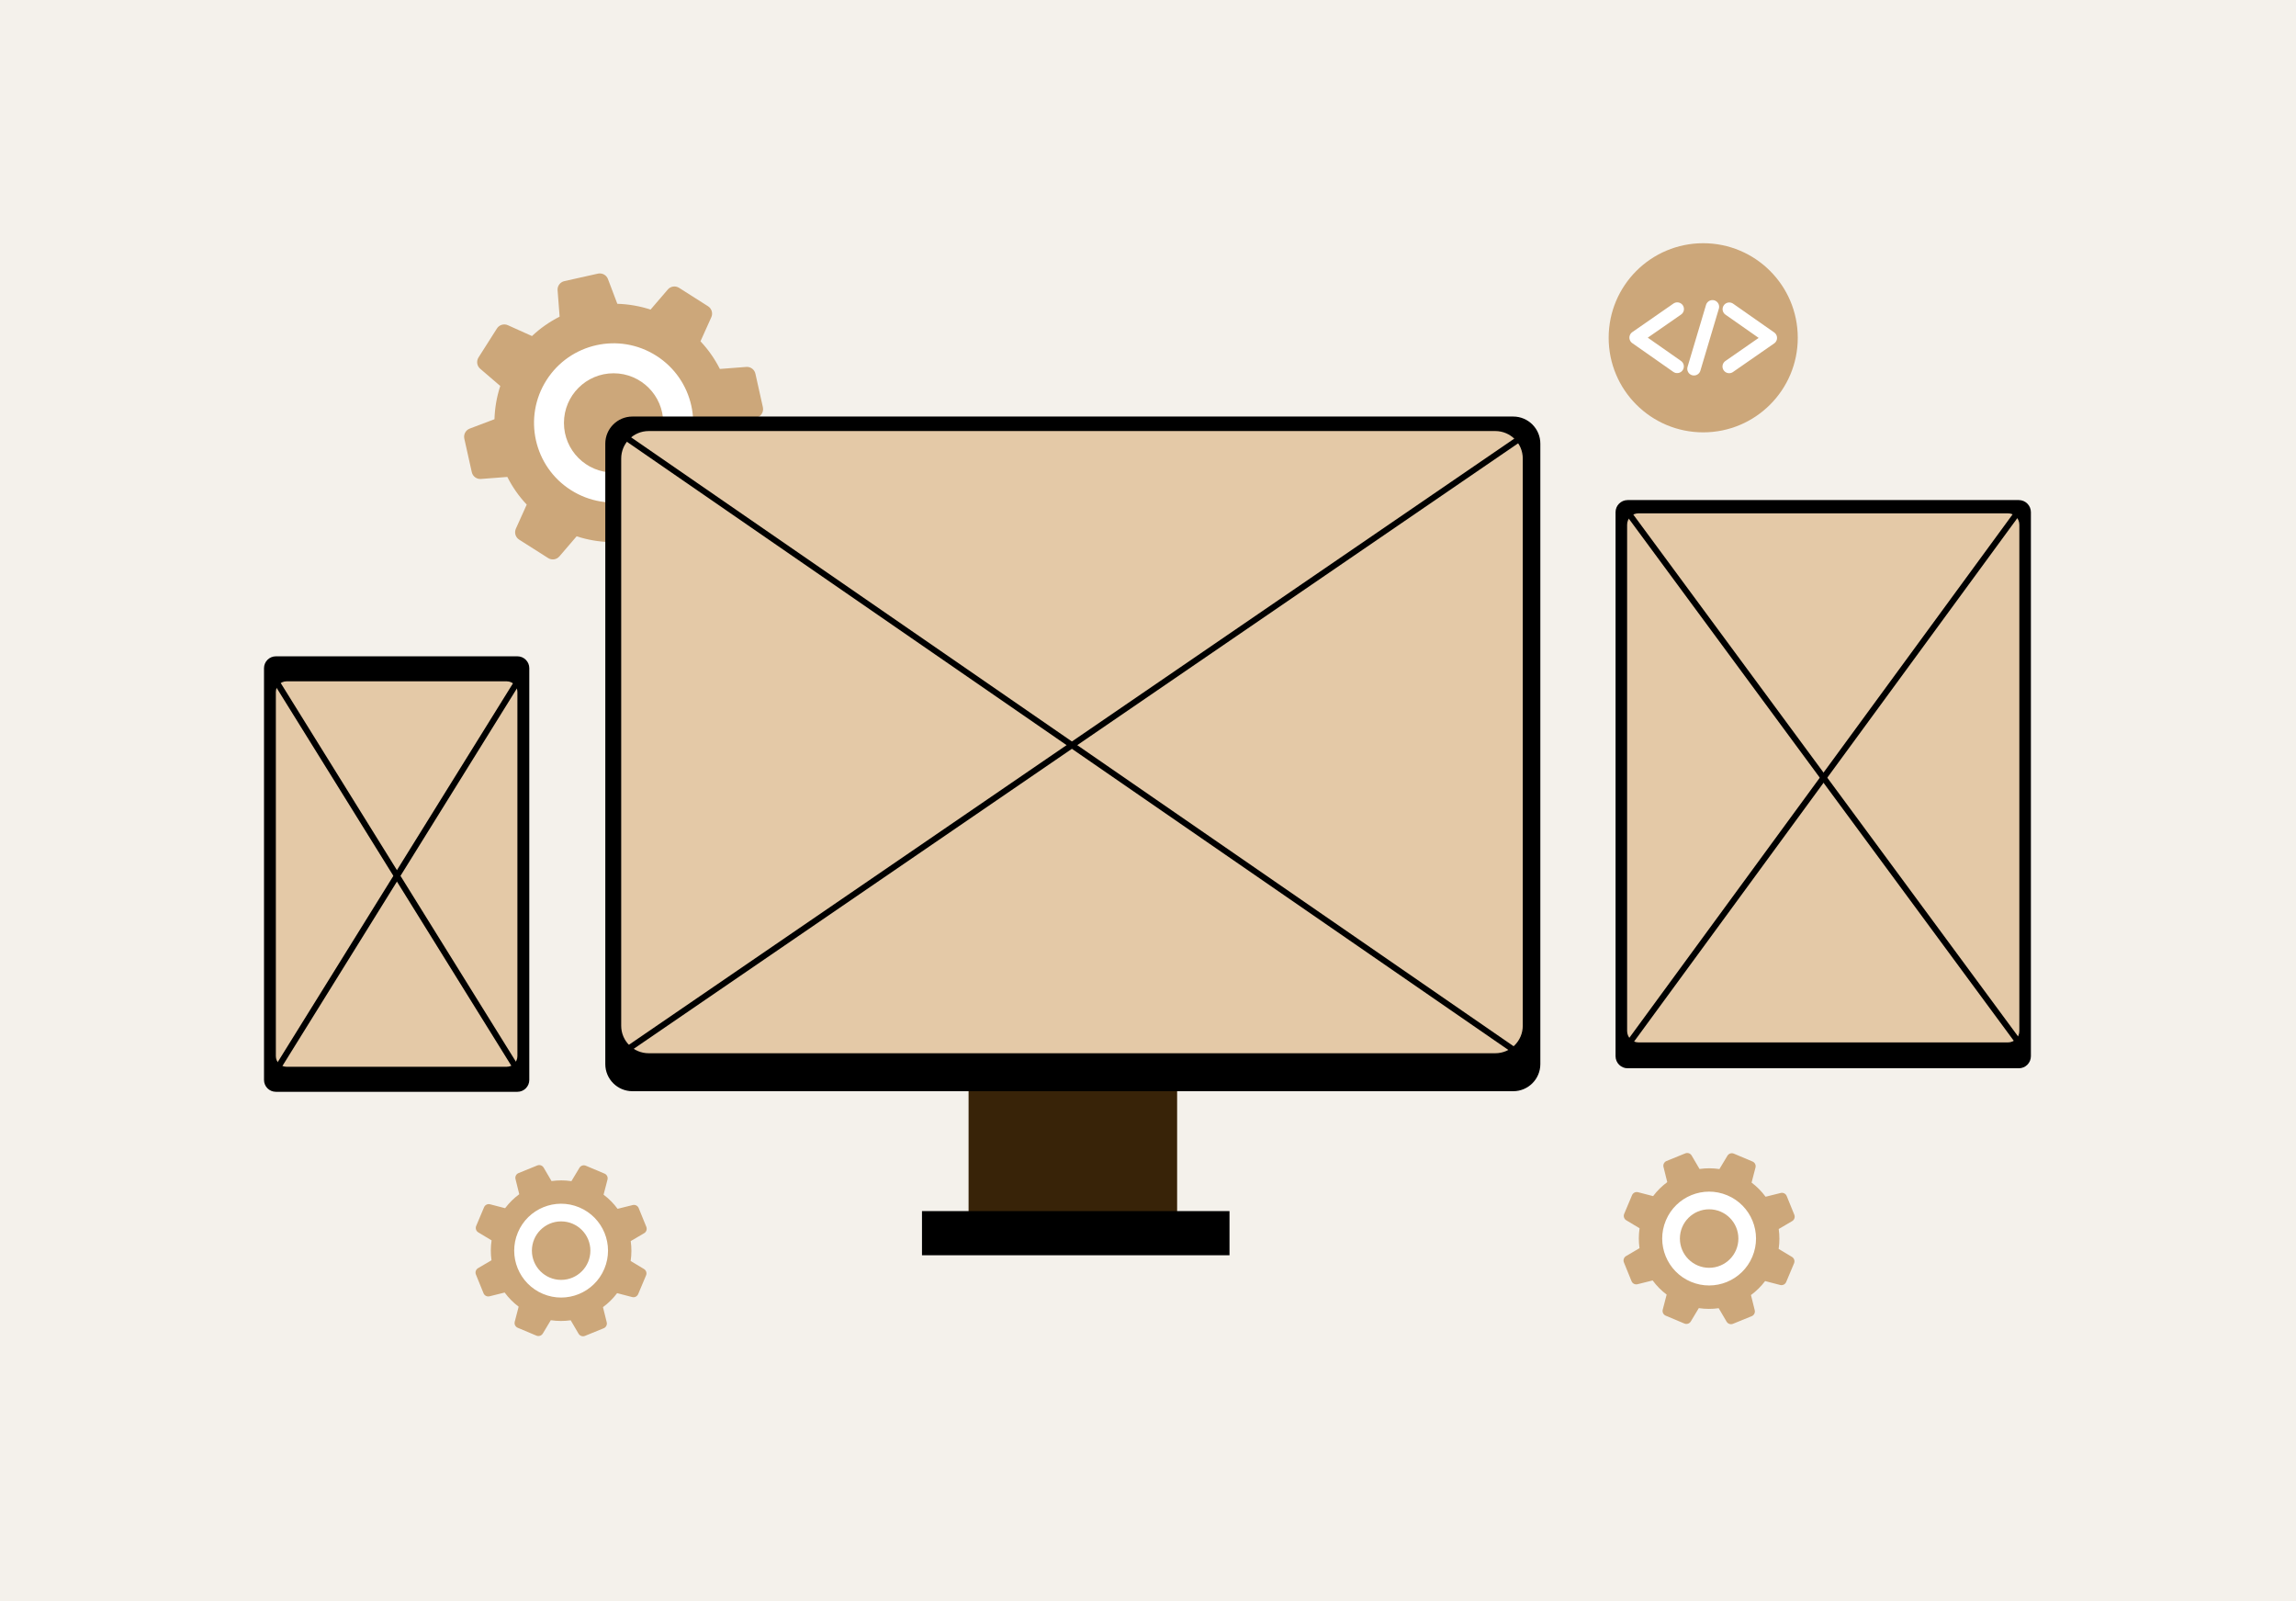 <?xml version="1.0" encoding="UTF-8"?>
<svg xmlns="http://www.w3.org/2000/svg" width="380" height="265" viewBox="0 0 380 265" fill="none">
  <rect x="0" y="0" width="380" height="265" fill="#808080" stroke="none"/>
  <g clip-path="url(#clip0_2954_1579)">
    <rect width="380" height="265" fill="#F4F1EB"></rect>
    <path d="M101.554 84.369C109.498 84.369 115.937 77.93 115.937 69.987C115.937 62.044 109.498 55.604 101.554 55.604C93.611 55.604 87.172 62.044 87.172 69.987C87.172 77.93 93.611 84.369 101.554 84.369Z" fill="white"></path>
    <path d="M101.552 78.203C106.09 78.203 109.768 74.524 109.768 69.987C109.768 65.449 106.09 61.77 101.552 61.77C97.014 61.77 93.336 65.449 93.336 69.987C93.336 74.524 97.014 78.203 101.552 78.203Z" fill="#CCA77A"></path>
    <path d="M123.634 78.958L120.312 76.108C120.903 74.308 121.215 72.451 121.272 70.606L125.366 69.056C126.036 68.8 126.416 68.096 126.263 67.392L125.025 61.845C124.872 61.146 124.224 60.663 123.509 60.72L119.142 61.055C118.308 59.403 117.234 57.858 115.934 56.479L117.728 52.493C118.024 51.84 117.791 51.068 117.189 50.681L112.391 47.632C111.784 47.246 110.989 47.365 110.523 47.91L107.673 51.232C105.873 50.642 104.016 50.329 102.171 50.273L100.62 46.179C100.365 45.509 99.661 45.128 98.957 45.282L93.409 46.519C92.711 46.673 92.228 47.32 92.285 48.035L92.62 52.402C90.968 53.237 89.423 54.31 88.043 55.61L84.058 53.816C83.404 53.52 82.632 53.753 82.246 54.355L79.197 59.153C78.811 59.761 78.93 60.556 79.475 61.021L82.797 63.872C82.206 65.672 81.894 67.528 81.837 69.374L77.743 70.924C77.073 71.179 76.693 71.883 76.846 72.588L78.084 78.135C78.237 78.833 78.885 79.316 79.6 79.259L83.967 78.924C84.801 80.577 85.874 82.121 87.175 83.501L85.38 87.487C85.085 88.14 85.318 88.912 85.92 89.298L90.718 92.347C91.325 92.733 92.12 92.614 92.586 92.069L95.436 88.747C97.236 89.338 99.093 89.65 100.938 89.707L102.489 93.801C102.744 94.471 103.448 94.851 104.152 94.698L109.7 93.46C110.398 93.307 110.881 92.659 110.824 91.944L110.489 87.578C112.141 86.743 113.686 85.67 115.065 84.37L119.051 86.164C119.704 86.459 120.477 86.226 120.863 85.624L123.912 80.826C124.298 80.225 124.179 79.43 123.634 78.958ZM90.44 62.918C94.341 56.78 102.483 54.963 108.621 58.869C114.759 62.77 116.576 70.912 112.669 77.05C108.768 83.189 100.626 85.005 94.488 81.099C88.35 77.198 86.539 69.056 90.44 62.918Z" fill="#CCA77A"></path>
    <path d="M92.866 215.433C97.546 215.433 101.341 211.638 101.341 206.957C101.341 202.277 97.546 198.482 92.866 198.482C88.185 198.482 84.391 202.277 84.391 206.957C84.391 211.638 88.185 215.433 92.866 215.433Z" fill="white"></path>
    <path d="M92.871 211.798C95.545 211.798 97.712 209.631 97.712 206.958C97.712 204.284 95.545 202.117 92.871 202.117C90.198 202.117 88.031 204.284 88.031 206.958C88.031 209.631 90.198 211.798 92.871 211.798Z" fill="#CCA77A"></path>
    <path d="M106.582 209.996L104.375 208.67C104.54 207.567 104.54 206.456 104.387 205.378L106.614 204.071C106.976 203.855 107.128 203.411 106.969 203.018L105.707 199.916C105.548 199.523 105.123 199.313 104.717 199.415L102.212 200.037C101.565 199.161 100.791 198.368 99.896 197.696L100.543 195.203C100.651 194.797 100.442 194.372 100.048 194.207L96.959 192.906C96.572 192.742 96.122 192.887 95.9 193.249L94.574 195.457C93.47 195.292 92.36 195.292 91.281 195.444L89.975 193.217C89.759 192.856 89.315 192.703 88.922 192.862L85.82 194.124C85.426 194.283 85.217 194.708 85.319 195.114L85.94 197.62C85.065 198.267 84.272 199.041 83.599 199.935L81.106 199.288C80.7 199.18 80.275 199.39 80.111 199.783L78.81 202.872C78.645 203.259 78.791 203.71 79.153 203.932L81.36 205.257C81.195 206.361 81.195 207.471 81.347 208.55L79.121 209.857C78.759 210.072 78.607 210.516 78.766 210.91L80.028 214.012C80.187 214.405 80.612 214.614 81.018 214.513L83.523 213.891C84.17 214.766 84.944 215.559 85.839 216.232L85.192 218.725C85.084 219.131 85.293 219.556 85.686 219.721L88.776 221.021C89.163 221.186 89.613 221.04 89.835 220.679L91.161 218.471C92.265 218.636 93.375 218.636 94.453 218.484L95.76 220.71C95.976 221.072 96.42 221.224 96.813 221.066L99.915 219.803C100.308 219.645 100.518 219.22 100.416 218.814L99.795 216.308C100.67 215.661 101.463 214.887 102.135 213.993L104.628 214.64C105.034 214.747 105.459 214.538 105.624 214.145L106.925 211.055C107.09 210.662 106.944 210.212 106.582 209.996ZM85.712 203.951C87.374 199.999 91.922 198.14 95.874 199.802C99.826 201.464 101.685 206.012 100.023 209.964C98.361 213.916 93.813 215.775 89.861 214.113C85.909 212.451 84.05 207.903 85.712 203.951Z" fill="#CCA77A"></path>
    <path d="M282.866 213.433C287.546 213.433 291.341 209.638 291.341 204.957C291.341 200.277 287.546 196.482 282.866 196.482C278.185 196.482 274.391 200.277 274.391 204.957C274.391 209.638 278.185 213.433 282.866 213.433Z" fill="white"></path>
    <path d="M282.871 209.798C285.545 209.798 287.712 207.631 287.712 204.958C287.712 202.284 285.545 200.117 282.871 200.117C280.198 200.117 278.031 202.284 278.031 204.958C278.031 207.631 280.198 209.798 282.871 209.798Z" fill="#CCA77A"></path>
    <path d="M296.582 207.996L294.375 206.67C294.54 205.567 294.54 204.456 294.387 203.378L296.614 202.071C296.976 201.855 297.128 201.411 296.969 201.018L295.707 197.916C295.548 197.523 295.123 197.313 294.717 197.415L292.212 198.037C291.565 197.161 290.791 196.368 289.896 195.696L290.543 193.203C290.651 192.797 290.442 192.372 290.048 192.207L286.959 190.906C286.572 190.742 286.122 190.887 285.9 191.249L284.574 193.457C283.47 193.292 282.36 193.292 281.282 193.444L279.975 191.217C279.759 190.856 279.315 190.703 278.922 190.862L275.82 192.124C275.426 192.283 275.217 192.708 275.319 193.114L275.94 195.62C275.065 196.267 274.272 197.041 273.599 197.935L271.106 197.288C270.7 197.18 270.275 197.39 270.11 197.783L268.81 200.872C268.645 201.259 268.791 201.71 269.153 201.932L271.36 203.257C271.195 204.361 271.195 205.471 271.347 206.55L269.121 207.857C268.759 208.072 268.607 208.516 268.766 208.91L270.028 212.012C270.187 212.405 270.612 212.614 271.018 212.513L273.523 211.891C274.17 212.766 274.944 213.559 275.839 214.232L275.192 216.725C275.084 217.131 275.293 217.556 275.686 217.721L278.776 219.021C279.163 219.186 279.613 219.04 279.835 218.679L281.161 216.471C282.265 216.636 283.375 216.636 284.453 216.484L285.76 218.71C285.976 219.072 286.42 219.224 286.813 219.066L289.915 217.803C290.308 217.645 290.518 217.22 290.416 216.814L289.795 214.308C290.67 213.661 291.463 212.887 292.135 211.993L294.628 212.64C295.034 212.747 295.459 212.538 295.624 212.145L296.925 209.055C297.09 208.662 296.944 208.212 296.582 207.996ZM275.712 201.951C277.374 197.999 281.922 196.14 285.874 197.802C289.826 199.464 291.685 204.012 290.023 207.964C288.361 211.916 283.813 213.775 279.861 212.113C275.908 210.451 274.05 205.903 275.712 201.951Z" fill="#CCA77A"></path>
    <path d="M281.891 71.545C290.534 71.545 297.54 64.539 297.54 55.897C297.54 47.254 290.534 40.248 281.891 40.248C273.248 40.248 266.242 47.254 266.242 55.897C266.242 64.539 273.248 71.545 281.891 71.545Z" fill="#CCA77A"></path>
    <path d="M283.42 50.765L280.359 61.029" stroke="white" stroke-width="2.213" stroke-miterlimit="10" stroke-linecap="round" stroke-linejoin="round"></path>
    <path d="M277.579 60.634L270.781 55.873L277.596 51.141" stroke="white" stroke-width="2.213" stroke-miterlimit="10" stroke-linecap="round" stroke-linejoin="round"></path>
    <path d="M286.205 51.159L293.003 55.92L286.188 60.651" stroke="white" stroke-width="2.213" stroke-miterlimit="10" stroke-linecap="round" stroke-linejoin="round"></path>
    <path d="M194.82 107.446H160.305V204.446H194.82V107.446Z" fill="#382308"></path>
    <path d="M203.489 200.414H152.594V207.721H203.489V200.414Z" fill="black"></path>
    <path d="M250.444 68.93H104.671C102.191 68.93 100.18 70.941 100.18 73.421V176.084C100.18 178.564 102.191 180.575 104.671 180.575H250.444C252.924 180.575 254.935 178.564 254.935 176.084V73.421C254.935 70.941 252.924 68.93 250.444 68.93Z" fill="black"></path>
    <path d="M247.481 174.292H107.358C104.85 174.292 102.812 172.258 102.812 169.747V75.875C102.812 73.368 104.846 71.33 107.358 71.33H247.481C249.988 71.33 252.026 73.364 252.026 75.875V169.747C252.022 172.258 249.988 174.292 247.481 174.292Z" fill="#E4C9A7"></path>
    <path d="M103.349 72.217L252.113 174.846" stroke="black"></path>
    <path d="M252.562 71.861L102.22 174.777" stroke="black"></path>
    <path d="M334.122 176.781H269.385C268.277 176.781 267.383 175.883 267.383 174.779V84.755C267.383 83.647 268.281 82.753 269.385 82.753H334.122C335.23 82.753 336.124 83.651 336.124 84.755V174.774C336.128 175.883 335.23 176.781 334.122 176.781Z" fill="black"></path>
    <path d="M332.335 172.499H271.174C270.137 172.499 269.297 171.659 269.297 170.622V86.825C269.297 85.788 270.137 84.948 271.174 84.948H332.335C333.372 84.948 334.212 85.788 334.212 86.825V170.622C334.217 171.655 333.372 172.499 332.335 172.499Z" fill="#E4C9A7"></path>
    <path d="M269.547 84.948L334.653 173.236" stroke="black"></path>
    <path d="M333.992 84.741L269.116 173.331" stroke="black"></path>
    <path d="M45.662 180.674H85.635C86.721 180.674 87.601 179.793 87.601 178.707V110.574C87.601 109.488 86.721 108.608 85.635 108.608H45.662C44.576 108.608 43.695 109.488 43.695 110.574V178.703C43.691 179.789 44.571 180.674 45.662 180.674Z" fill="black"></path>
    <path d="M47.422 176.531H83.868C84.842 176.531 85.633 175.74 85.633 174.766V114.512C85.633 113.537 84.842 112.746 83.868 112.746H47.422C46.447 112.746 45.656 113.537 45.656 114.512V174.766C45.652 175.74 46.443 176.531 47.422 176.531Z" fill="#E4C9A7"></path>
    <path d="M45.664 112.693L85.725 177.182" stroke="black"></path>
    <path d="M85.727 112.693L45.666 177.182" stroke="black"></path>
  </g>
  <defs>
    <clipPath id="clip0_2954_1579">
      <rect width="380" height="265" fill="white"></rect>
    </clipPath>
  </defs>
</svg>
